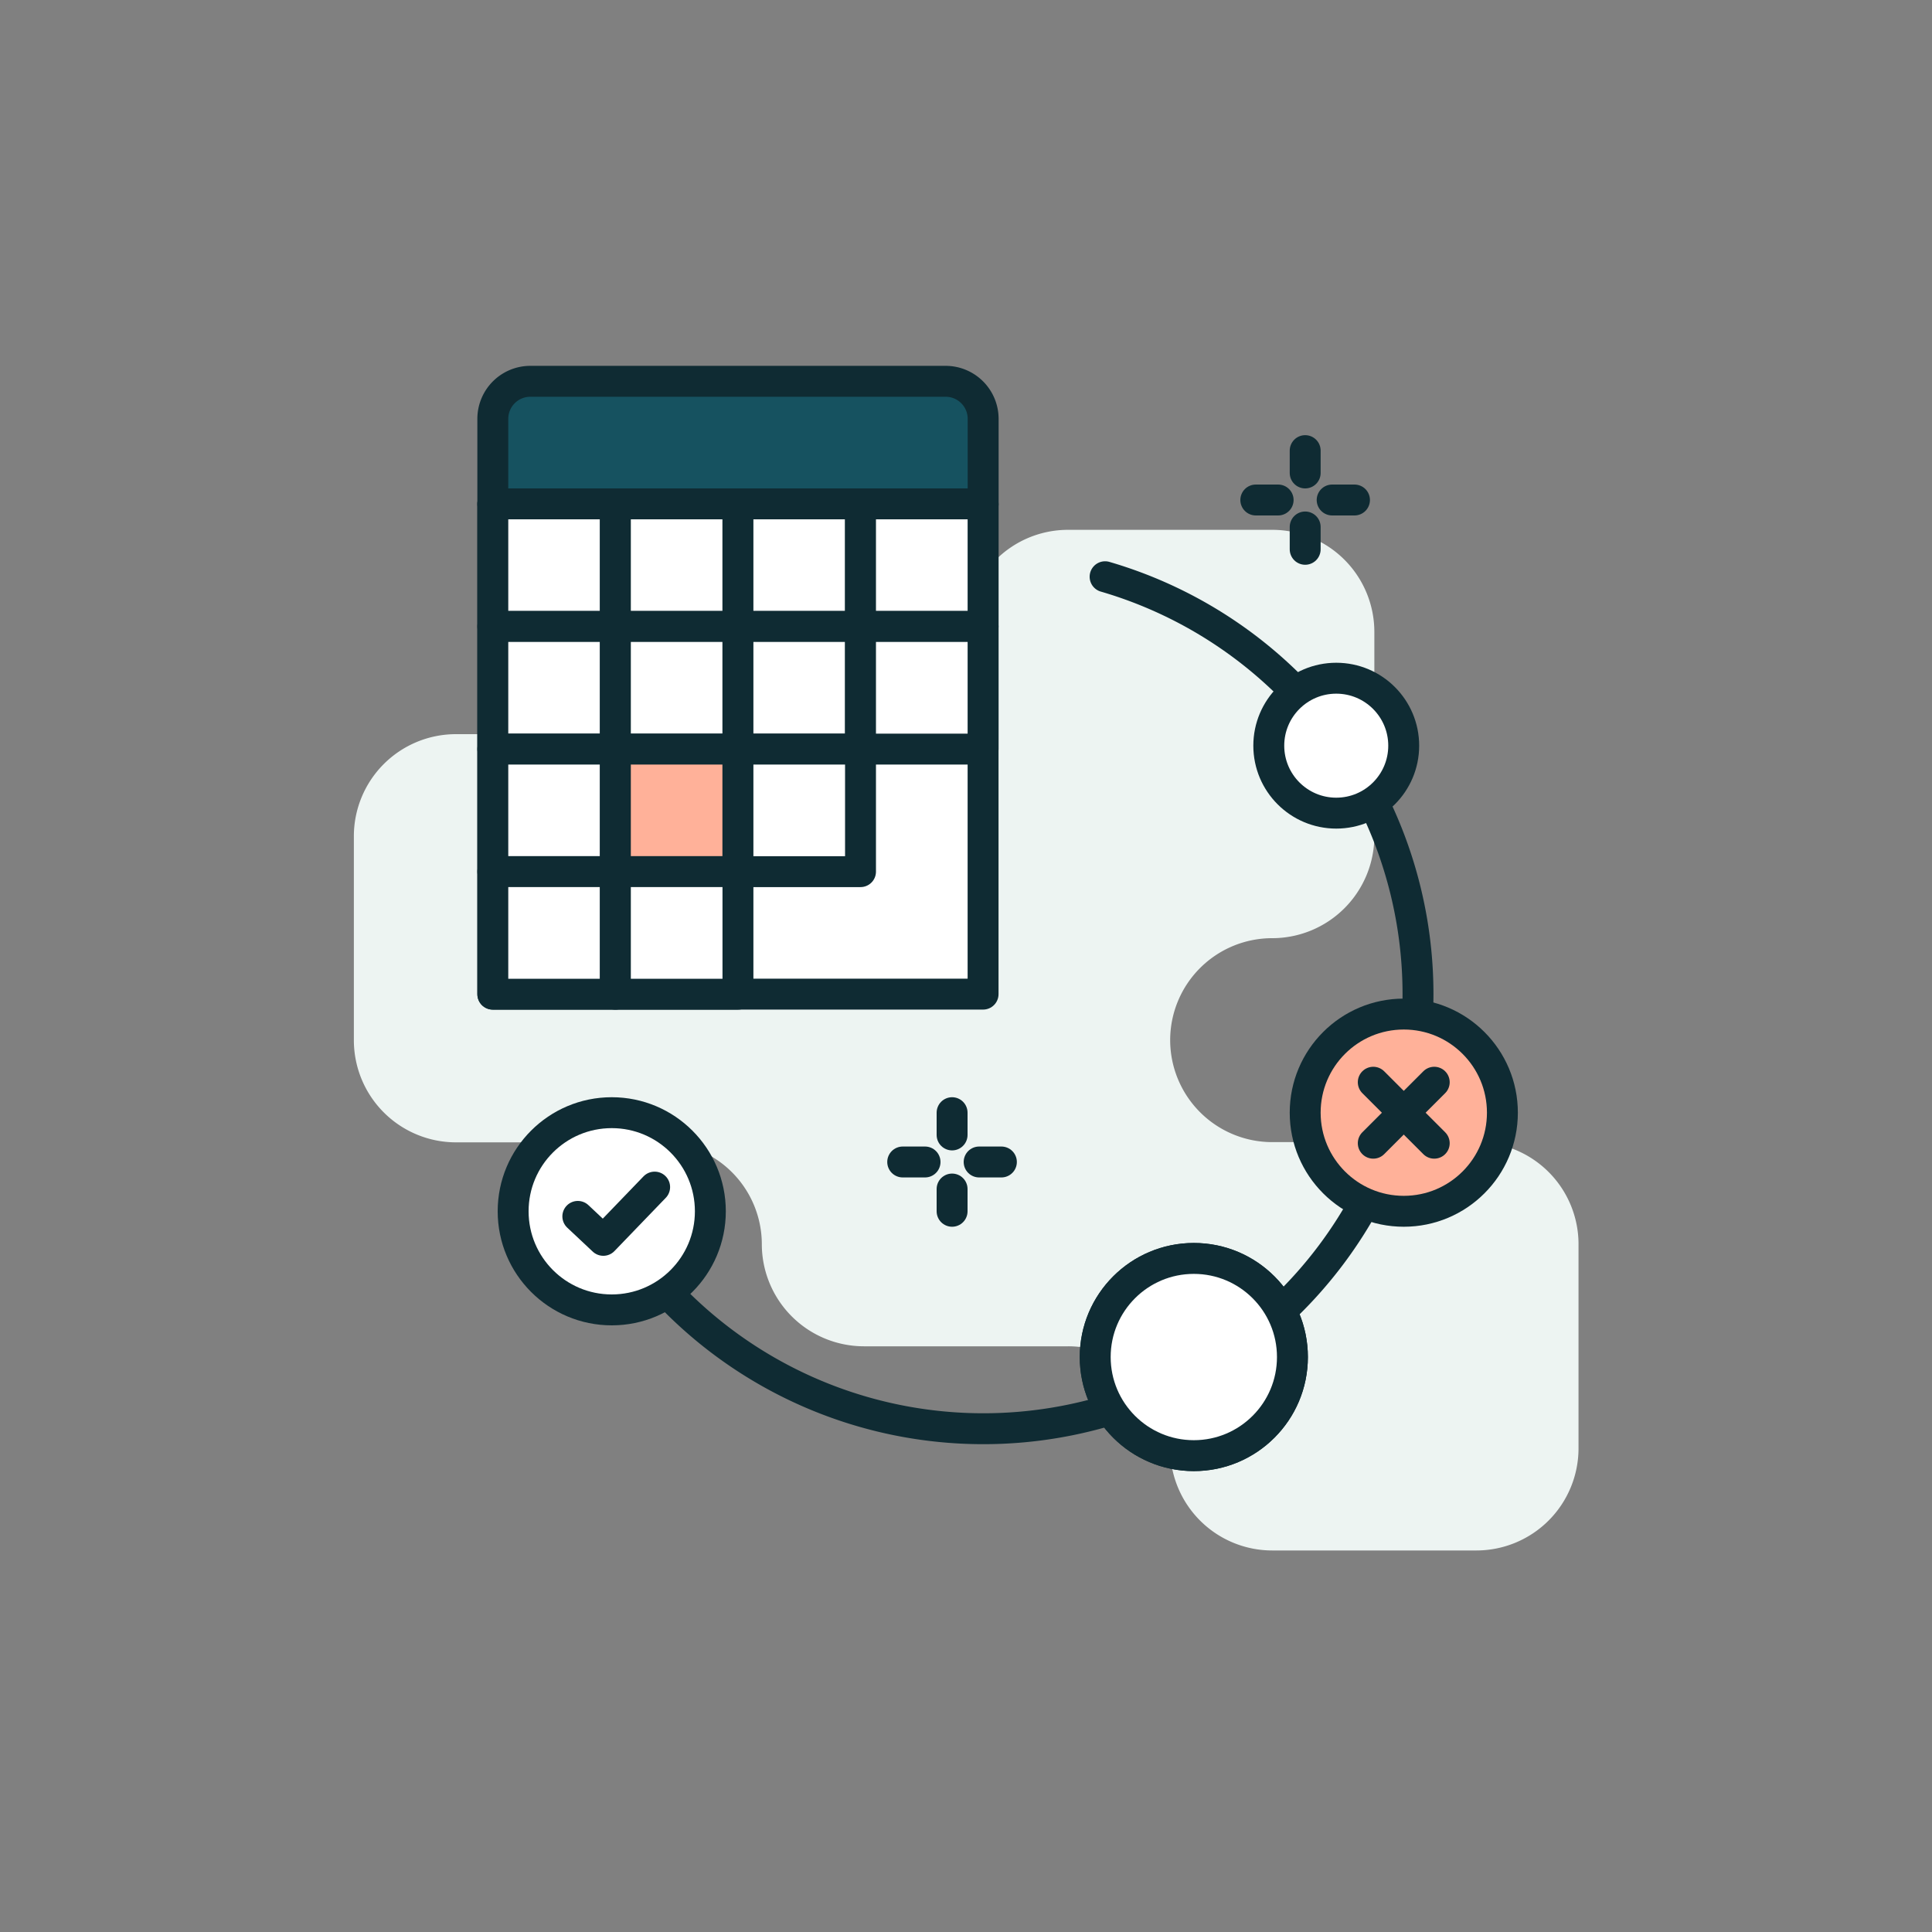 <svg id="Layer_1" data-name="Layer 1" xmlns="http://www.w3.org/2000/svg" viewBox="0 0 250 250"><rect x="0" y="0" width="250" height="250" fill="#808080" stroke="none"/><defs><style>.cls-1{fill:#edf4f2;}.cls-2{fill:#fff;}.cls-2,.cls-3,.cls-4,.cls-5{stroke:#0f2b33;stroke-linecap:round;stroke-linejoin:round;stroke-width:4px;}.cls-3{fill:#165260;}.cls-4{fill:#ffb199;}.cls-5{fill:none;}</style></defs><title>Artboard 15</title><path class="cls-1" d="M151.42,134.61h0a13.2,13.2,0,0,1,13.21-13.21h0a13.22,13.22,0,0,0,13.21-13.21V81.77a13.21,13.21,0,0,0-13.21-13.21H138.21A13.2,13.2,0,0,0,125,81.77v26.42a13.21,13.21,0,0,1-13.21,13.21h0a13.22,13.22,0,0,1-13.21-13.21h0A13.2,13.2,0,0,0,85.37,95H59a13.21,13.21,0,0,0-13.21,13.21v26.42A13.22,13.22,0,0,0,59,147.82H85.37A13.2,13.2,0,0,1,98.58,161h0a13.22,13.22,0,0,0,13.21,13.21h26.42a13.2,13.2,0,0,1,13.21,13.21h0a13.21,13.21,0,0,0,13.21,13.21h26.42a13.22,13.22,0,0,0,13.21-13.21V161a13.21,13.21,0,0,0-13.21-13.21H164.63A13.21,13.21,0,0,1,151.42,134.61Z"/><rect class="cls-2" x="63.77" y="65.2" width="63.44" height="63.44"/><rect class="cls-2" x="63.77" y="65.2" width="15.86" height="15.86"/><path class="cls-3" d="M68.63,49.34h53.73a4.86,4.86,0,0,1,4.86,4.86v11a0,0,0,0,1,0,0H63.77a0,0,0,0,1,0,0v-11A4.86,4.86,0,0,1,68.63,49.34Z"/><rect class="cls-2" x="79.63" y="65.2" width="15.86" height="15.86"/><rect class="cls-2" x="95.49" y="65.2" width="15.86" height="15.86"/><rect class="cls-2" x="111.35" y="65.2" width="15.86" height="15.86"/><rect class="cls-2" x="63.77" y="81.07" width="15.86" height="15.86"/><rect class="cls-2" x="79.63" y="81.07" width="15.86" height="15.86"/><rect class="cls-2" x="95.49" y="81.07" width="15.86" height="15.86"/><rect class="cls-2" x="111.35" y="81.07" width="15.86" height="15.86"/><rect class="cls-2" x="63.77" y="96.93" width="15.86" height="15.86"/><rect class="cls-4" x="79.63" y="96.93" width="15.86" height="15.86"/><rect class="cls-2" x="95.49" y="96.93" width="15.86" height="15.86"/><rect class="cls-2" x="63.77" y="112.79" width="15.86" height="15.86"/><rect class="cls-2" x="79.63" y="112.79" width="15.86" height="15.86"/><path class="cls-5" d="M143,74.63a56.25,56.25,0,1,1-63.24,84.16"/><circle class="cls-2" cx="154.48" cy="175.6" r="12.76"/><circle class="cls-2" cx="154.48" cy="175.6" r="12.76"/><circle class="cls-2" cx="172.91" cy="96.49" r="8.73"/><circle class="cls-2" cx="79.16" cy="156.74" r="12.76"/><polyline class="cls-5" points="74.77 157.4 78.07 160.5 84.71 153.61"/><circle class="cls-4" cx="181.65" cy="143.98" r="12.76"/><line class="cls-5" x1="177.7" y1="140.04" x2="185.59" y2="147.93"/><line class="cls-5" x1="185.59" y1="140.04" x2="177.7" y2="147.93"/><line class="cls-5" x1="123.2" y1="143.98" x2="123.2" y2="146.86"/><line class="cls-5" x1="123.2" y1="153.86" x2="123.2" y2="156.74"/><line class="cls-5" x1="129.58" y1="150.36" x2="126.7" y2="150.36"/><line class="cls-5" x1="119.7" y1="150.36" x2="116.81" y2="150.36"/><line class="cls-5" x1="168.89" y1="58.31" x2="168.89" y2="61.2"/><line class="cls-5" x1="168.89" y1="68.19" x2="168.89" y2="71.08"/><line class="cls-5" x1="175.27" y1="64.7" x2="172.38" y2="64.7"/><line class="cls-5" x1="165.39" y1="64.7" x2="162.5" y2="64.7"/></svg>